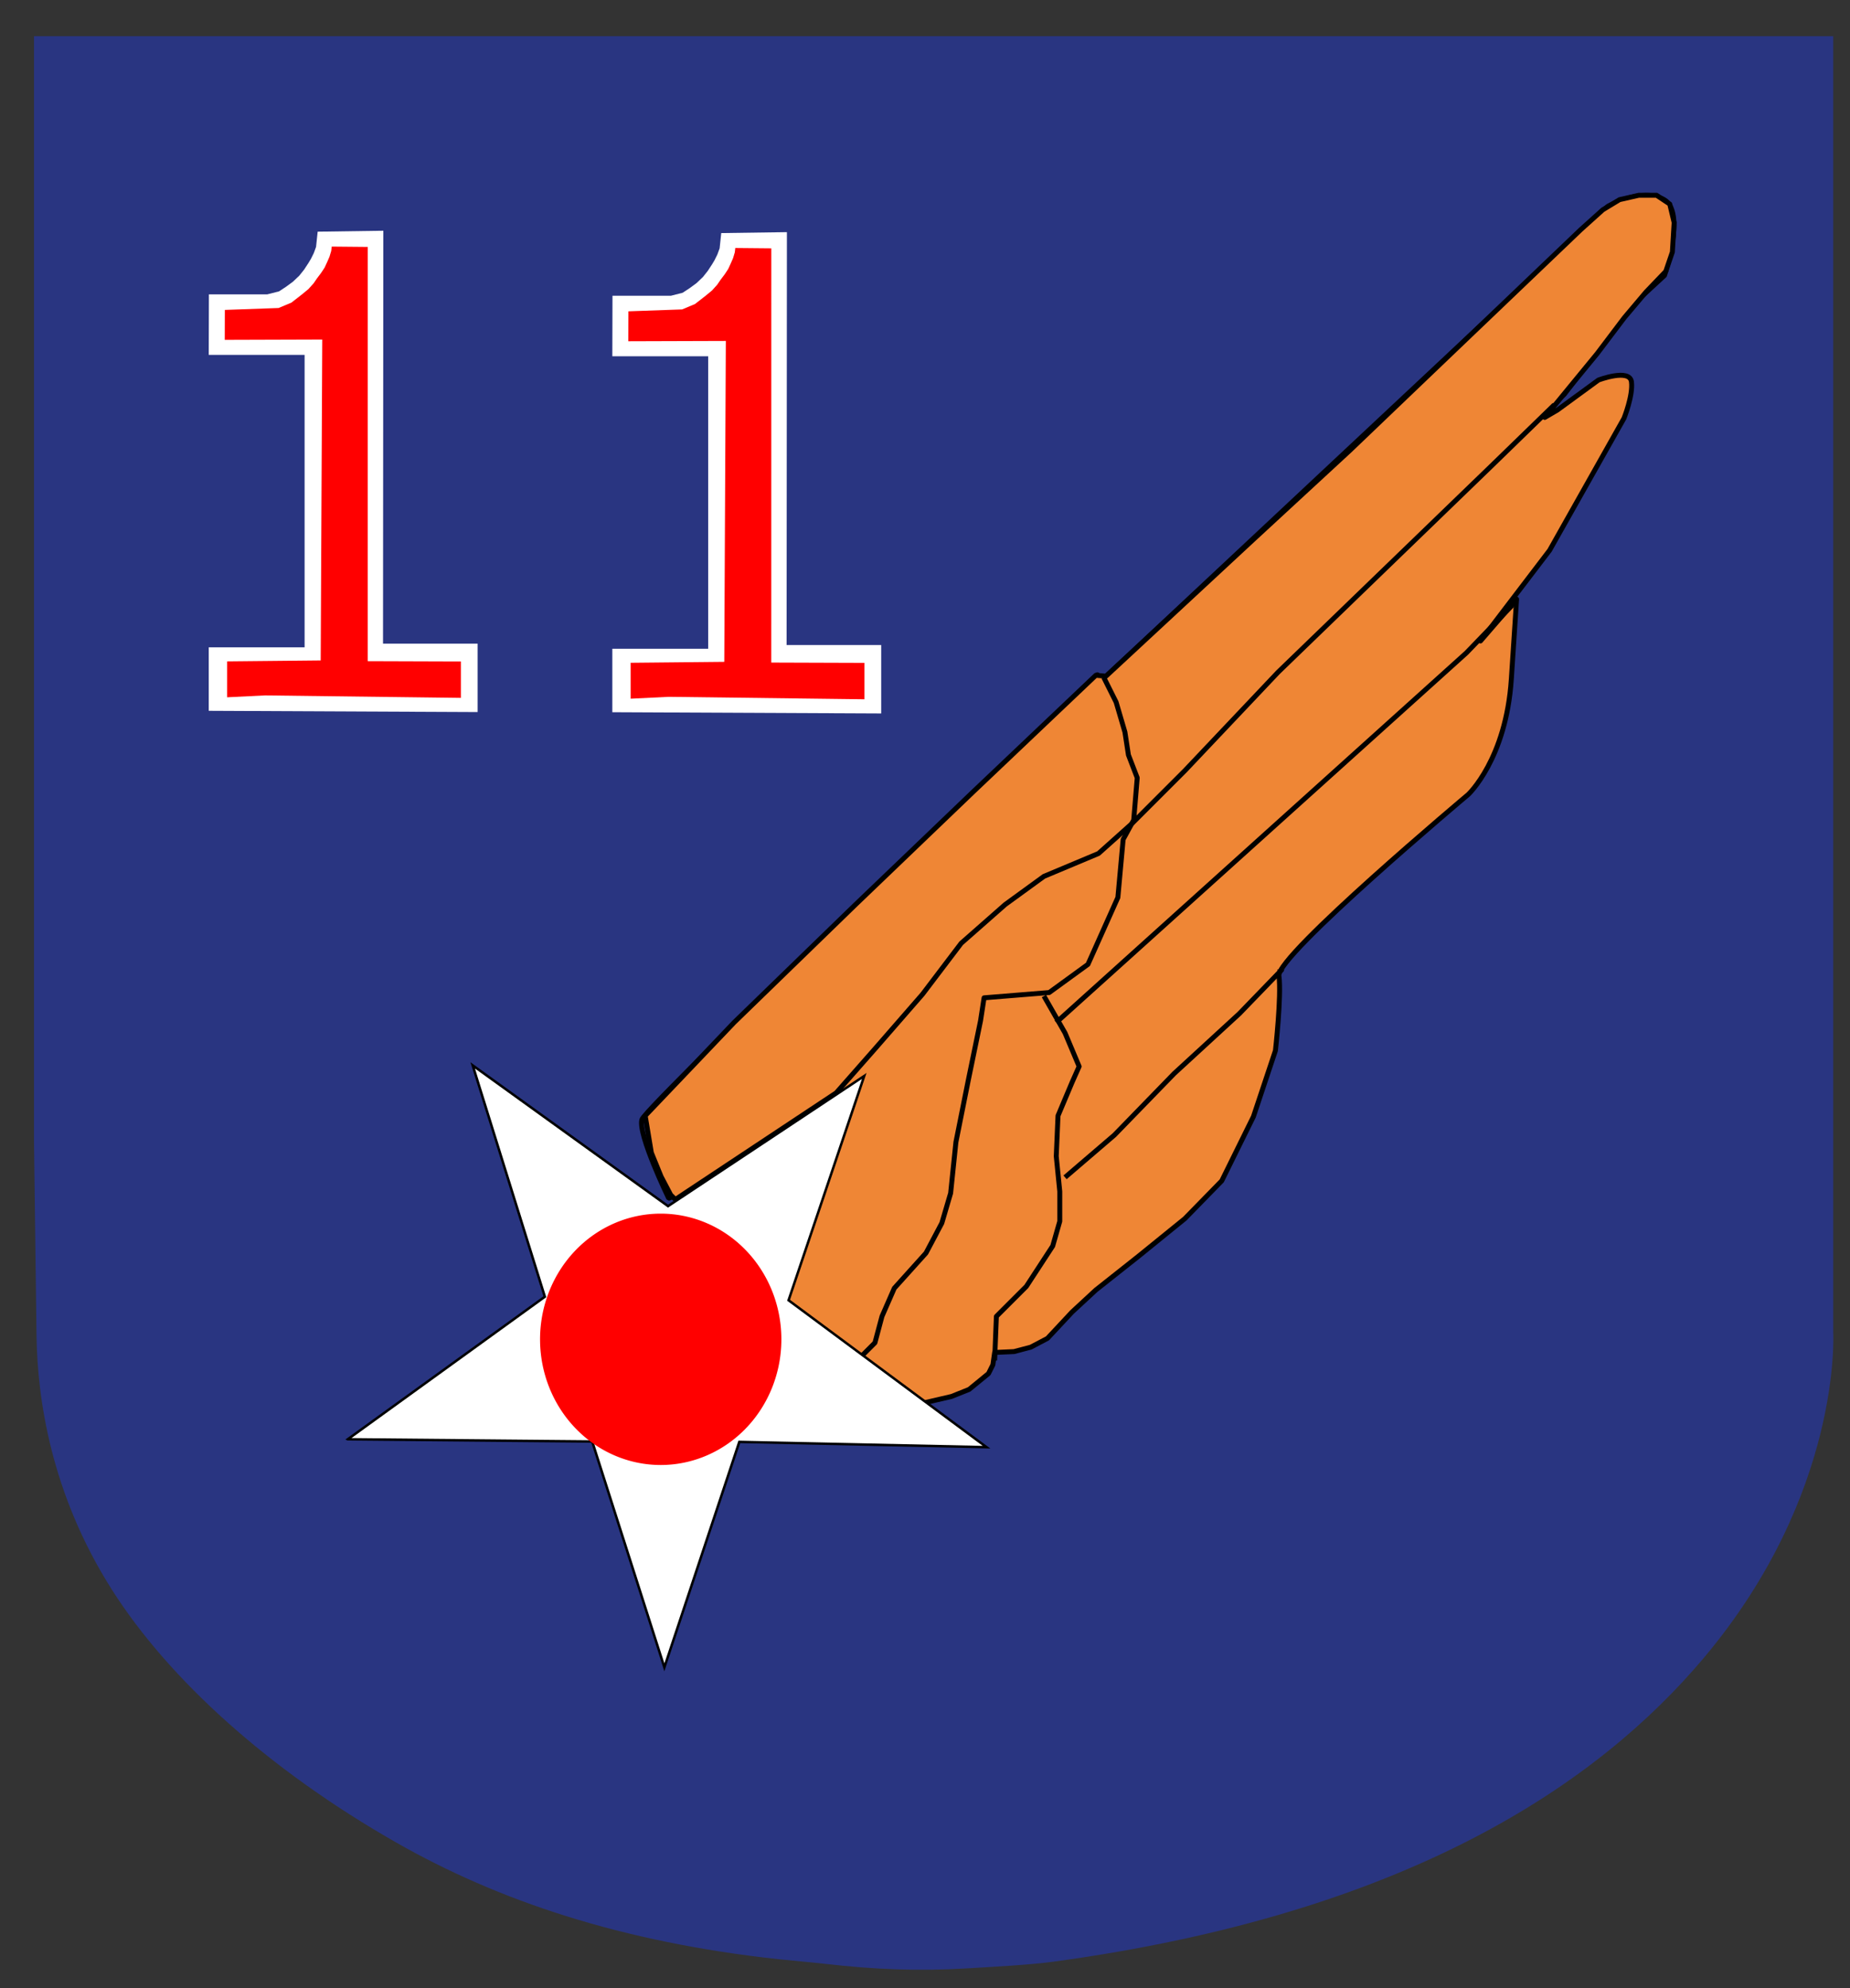 <?xml version="1.0" encoding="UTF-8" standalone="no"?>
<!-- Created with Inkscape (http://www.inkscape.org/) -->

<svg
   xmlns:dc="http://purl.org/dc/elements/1.1/"
   xmlns:cc="http://creativecommons.org/ns#"
   xmlns:rdf="http://www.w3.org/1999/02/22-rdf-syntax-ns#"
   xmlns:svg="http://www.w3.org/2000/svg"
   xmlns="http://www.w3.org/2000/svg"
   xmlns:sodipodi="http://sodipodi.sourceforge.net/DTD/sodipodi-0.dtd"
   xmlns:inkscape="http://www.inkscape.org/namespaces/inkscape"
   width="730.389"
   height="785.034"
   id="svg2"
   version="1.1"
   inkscape:version="0.47 r22583"
   sodipodi:docname="logo.svg"
   style="display:inline">
  <rect width="100%" height="100%" fill="#333333" stroke="none"/>
  <defs
     id="defs4">
    <inkscape:perspective
       sodipodi:type="inkscape:persp3d"
       inkscape:vp_x="0 : 526.18109 : 1"
       inkscape:vp_y="0 : 1000 : 0"
       inkscape:vp_z="744.09448 : 526.18109 : 1"
       inkscape:persp3d-origin="372.04724 : 350.78739 : 1"
       id="perspective10" />
    <inkscape:perspective
       id="perspective2824"
       inkscape:persp3d-origin="0.5 : 0.33333333 : 1"
       inkscape:vp_z="1 : 0.5 : 1"
       inkscape:vp_y="0 : 1000 : 0"
       inkscape:vp_x="0 : 0.5 : 1"
       sodipodi:type="inkscape:persp3d" />
    <inkscape:perspective
       id="perspective3674"
       inkscape:persp3d-origin="0.5 : 0.33333333 : 1"
       inkscape:vp_z="1 : 0.5 : 1"
       inkscape:vp_y="0 : 1000 : 0"
       inkscape:vp_x="0 : 0.5 : 1"
       sodipodi:type="inkscape:persp3d" />
    <inkscape:perspective
       id="perspective3609"
       inkscape:persp3d-origin="0.5 : 0.33333333 : 1"
       inkscape:vp_z="1 : 0.5 : 1"
       inkscape:vp_y="0 : 1000 : 0"
       inkscape:vp_x="0 : 0.5 : 1"
       sodipodi:type="inkscape:persp3d" />
    <inkscape:perspective
       id="perspective3635"
       inkscape:persp3d-origin="0.5 : 0.33333333 : 1"
       inkscape:vp_z="1 : 0.5 : 1"
       inkscape:vp_y="0 : 1000 : 0"
       inkscape:vp_x="0 : 0.5 : 1"
       sodipodi:type="inkscape:persp3d" />
    <inkscape:perspective
       id="perspective3710"
       inkscape:persp3d-origin="0.5 : 0.33333333 : 1"
       inkscape:vp_z="1 : 0.5 : 1"
       inkscape:vp_y="0 : 1000 : 0"
       inkscape:vp_x="0 : 0.5 : 1"
       sodipodi:type="inkscape:persp3d" />
    <inkscape:perspective
       id="perspective3732"
       inkscape:persp3d-origin="0.5 : 0.33333333 : 1"
       inkscape:vp_z="1 : 0.5 : 1"
       inkscape:vp_y="0 : 1000 : 0"
       inkscape:vp_x="0 : 0.5 : 1"
       sodipodi:type="inkscape:persp3d" />
    <inkscape:perspective
       id="perspective3754"
       inkscape:persp3d-origin="0.5 : 0.33333333 : 1"
       inkscape:vp_z="1 : 0.5 : 1"
       inkscape:vp_y="0 : 1000 : 0"
       inkscape:vp_x="0 : 0.5 : 1"
       sodipodi:type="inkscape:persp3d" />
    <inkscape:perspective
       id="perspective3785"
       inkscape:persp3d-origin="0.5 : 0.33333333 : 1"
       inkscape:vp_z="1 : 0.5 : 1"
       inkscape:vp_y="0 : 1000 : 0"
       inkscape:vp_x="0 : 0.5 : 1"
       sodipodi:type="inkscape:persp3d" />
  </defs>
  <sodipodi:namedview
     id="base"
     pagecolor="#ffffff"
     bordercolor="#666666"
     borderopacity="1.0"
     inkscape:pageopacity="0.0"
     inkscape:pageshadow="2"
     inkscape:zoom="0.35"
     inkscape:cx="815.24428"
     inkscape:cy="297.31261"
     inkscape:document-units="px"
     inkscape:current-layer="layer2"
     showgrid="false"
     inkscape:window-width="1280"
     inkscape:window-height="712"
     inkscape:window-x="-4"
     inkscape:window-y="-4"
     inkscape:window-maximized="1" />
  <g
     inkscape:groupmode="layer"
     id="layer2"
     inkscape:label="Background"
     transform="translate(-10.52,-5.772)">
    <path
       style="fill:#293581;fill-opacity:1;stroke:none"
       d="m 23.949,20.058 710.342,0 0,511.878 c 0,0 3.574,63.545 -51.126,128.535 -41.668,49.507 -116.423,100.799 -256.612,119.916 -9.936,1.355 -25.755,2.133 -34.553,2.672 -18.851,1.155 -36.614,0.395 -55.602,-1.789 -5.897,-0.678 -12.41,-1.19 -18.072,-1.801 -62.609,-6.748 -111.276,-23.257 -151.363,-46.11 C 116.858,704.795 77.274,669.052 54.709,633.53 30.629,595.623 25.253,558.063 24.931,532.919 23.949,456.284 23.949,456.284 23.949,456.284 l 0,-436.226 z"
       id="path2831"
       sodipodi:nodetypes="cccsssssssscc" />
  </g>
  <g
     inkscape:groupmode="layer"
     id="layer3"
     inkscape:label="elements"
     transform="translate(-10.52,-5.772)">
    <g
       id="g3657"
       transform="matrix(0.973,0,0,0.973,642.982,-82.058)">
      <path
         sodipodi:nodetypes="cscccscccccsssssc"
         id="path3643"
         d="m -378.684,576.564 c 0,0 -12.627,-26.011 -10.859,-31.946 1.768,-5.935 184.795,-180.502 184.795,-180.502 l 2.399,1.705 L 2.396,174.018 c 0,0 13.637,-7.829 22.728,-2.778 9.091,5.051 0.253,30.81 0.253,30.81 l -13.768,12.72 -26.891,35.515 -91.419,86.873 -82.327,85.863 c 0,0 -4.546,7.071 -14.647,13.637 -10.102,6.566 -25.254,11.869 -26.769,12.374 -1.515,0.505 -17.906,13.637 -29.547,26.264 -6.475,7.023 -15.535,17.856 -25.389,28.881 -11.587,12.964 -21.902,26.527 -27.835,29.971 -11.071,6.429 -65,43.214 -65.47,42.416 z"
         style="fill:none;stroke:#000000;stroke-width:2;stroke-linecap:butt;stroke-linejoin:round;stroke-miterlimit:4;stroke-opacity:1;stroke-dasharray:none" />
      <path
         id="path3645"
         d="m -377.857,575.219 46.786,46.071 51.786,39.286 15.357,-3.571 7.143,-2.857 7.857,-6.429 1.786,-3.571 0.714,-5 7.857,-0.357 6.786,-1.786 6.786,-3.571 10,-10.714 9.643,-8.929 17.143,-13.571 18.929,-15.357 15,-15.357 12.857,-26.071 8.929,-26.786 c 0,0 2.5,-22.143 1.429,-30.357 -1.071,-8.214 76.786,-73.571 76.786,-73.571 0,0 15.357,-14.286 17.5,-46.786 2.143,-32.5 2.143,-32.5 2.143,-32.5 L -49.286,350.398 -21.25,313.612 8.929,260.041 c 0,0 3.75,-9.286 3.036,-14.821 -0.714,-5.536 -13.393,-0.714 -13.393,-0.714 l -16.607,12.143 -5.179,3.036 21.25,-25.893 11.071,-14.643 8.75,-10.357 8.036,-8.393 2.679,-7.857 0.714,-11.964 -1.786,-7.5 -5.357,-3.571 -7.143,0 -7.857,1.786 -6.786,4.107 -8.929,8.036 -52.679,50.357 -41.071,39.286 -39.464,36.429 -59.464,55.179 -4.107,-0.357 -49.821,47.321 -47.679,45.714 -49.286,47.857 -36.071,37.857 2.5,15 3.929,9.643 3.929,7.5 z"
         style="fill:#ef8635;fill-opacity:1;stroke:#000000;stroke-width:2;stroke-linecap:butt;stroke-linejoin:round;stroke-miterlimit:4;stroke-opacity:1;stroke-dasharray:none" />
      <path
         id="path3647"
         d="m -301.429,641.648 6.429,-6.429 2.857,-10.714 5,-11.429 12.857,-14.286 6.429,-12.143 3.571,-12.143 2.143,-20.714 5,-25 5,-24.286 1.429,-9.286 26.429,-2.143 15.714,-11.429 12.143,-27.143 2.143,-23.571 4.286,-7.857 1.429,-17.143 -3.571,-9.286 -1.429,-9.286 -3.571,-12.143 -5,-10"
         style="fill:none;stroke:#000000;stroke-width:2;stroke-linecap:butt;stroke-linejoin:round;stroke-miterlimit:4;stroke-opacity:1;stroke-dasharray:none" />
      <path
         sodipodi:nodetypes="ccc"
         id="path3649"
         d="m -221.429,505.219 166.429,-150 18.571,-19.286"
         style="fill:none;stroke:#000000;stroke-width:2;stroke-linecap:butt;stroke-linejoin:round;stroke-miterlimit:4;stroke-opacity:1;stroke-dasharray:none" />
      <path
         id="path3651"
         d="m -246.429,642.362 0.714,-17.857 12.143,-12.143 10.714,-16.429 2.857,-10 0,-12.143 -1.429,-14.286 0.714,-16.429 5.714,-13.571 2.857,-6.429 -5.714,-13.571 -5.714,-10 -2.857,-5 0,0"
         style="fill:none;stroke:#000000;stroke-width:2;stroke-linecap:butt;stroke-linejoin:round;stroke-miterlimit:4;stroke-opacity:1;stroke-dasharray:none" />
      <path
         sodipodi:nodetypes="ccccccc"
         id="path3653"
         d="m -217.857,568.076 20,-17.143 24.286,-25 26.429,-24.286 17.156,-17.748 -0.687,0.218 0.042,-0.085"
         style="fill:none;stroke:#000000;stroke-width:2;stroke-linecap:butt;stroke-linejoin:round;stroke-miterlimit:4;stroke-opacity:1;stroke-dasharray:none" />
      <path
         id="path3655"
         d="M -376.429,577.362 -310.714,533.791 -295,515.934 -275.714,493.791 -260,473.076 l 17.857,-15.714 15.714,-11.429 22.143,-9.286 13.571,-12.143 21.429,-21.429 37.857,-40 86.429,-83.571 25.714,-25"
         style="fill:none;stroke:#000000;stroke-width:2;stroke-linecap:butt;stroke-linejoin:round;stroke-miterlimit:4;stroke-opacity:1;stroke-dasharray:none" />
    </g>
    <path
       style="fill:#ffffff;stroke:#000000;stroke-width:0.973px;stroke-linecap:butt;stroke-linejoin:miter;stroke-opacity:1"
       d="m 147.823,574.109 77.809,-56.273 -28.484,-91.356 77.115,55.578 77.462,-51.41 -29.873,88.578 78.157,58.01 -97.609,-2.084 -29.583,89.007 -28.492,-89.161 -96.501,-0.888 z"
       id="path3641"
       sodipodi:nodetypes="ccccccccccc" />
    <path
       sodipodi:type="arc"
       style="fill:#ff0000;fill-opacity:1;stroke:none"
       id="path3656"
       sodipodi:cx="-1223.2947"
       sodipodi:cy="646.28088"
       sodipodi:rx="36.36549"
       sodipodi:ry="46.467018"
       d="m -1186.929,646.281 a 36.365,46.467 0 1 1 -72.731,0 36.365,46.467 0 1 1 72.731,0 z"
       transform="matrix(1.31,0,0,1.068,1873.89,-155.585)" />
    <g
       id="g3623-7"
       transform="matrix(0.973,0,0,0.973,1110.214,-76.013)"
       style="display:inline">
      <path
         sodipodi:nodetypes="ccccccccccccccccccccccc"
         id="path3599-4"
         d="m -1045.508,372.53 0,-25.759 38.891,0 0,-118.693 -38.891,0 0.063,-24.559 23.675,0 4.787,-1.218 2.912,-1.918 2.734,-2.011 2.573,-2.451 1.981,-2.486 1.786,-2.74 0.942,-1.573 1.163,-2.342 0.922,-2.523 0.656,-6.18 26.643,-0.379 -0.126,167.559 38.386,0 0,27.779 -109.097,-0.505 10e-5,0 z"
         style="fill:#ffffff;stroke:none" />
      <path
         sodipodi:nodetypes="cccccccccccccccccccccccccc"
         id="path3599-1-0"
         d="m -1038.069,367.041 0,-14.577 37.986,-0.379 0.631,-130.233 -39.565,0.126 0.038,-12.147 21.813,-0.776 5.215,-2.196 4.051,-3.151 2.825,-2.322 2.136,-2.371 1.334,-1.956 1.742,-2.321 1.385,-2.102 1.077,-2.35 0.884,-2.035 0.702,-2.342 0.177,-1.507 0.017,-0.267 14.623,0.137 -0.013,168.108 37.808,0.126 0,14.774 -79.463,-0.996 10e-5,0 -15.405,0.758 z"
         style="fill:#ff0000;fill-opacity:1;stroke:none" />
    </g>
    <g
       id="g3623-7-9"
       transform="matrix(0.973,0,0,0.973,1269.55,-75.457)"
       style="display:inline">
      <path
         sodipodi:nodetypes="ccccccccccccccccccccccc"
         id="path3599-4-4"
         d="m -1045.508,372.53 0,-25.759 38.891,0 0,-118.693 -38.891,0 0.063,-24.559 23.675,0 4.787,-1.218 2.912,-1.918 2.734,-2.011 2.573,-2.451 1.981,-2.486 1.786,-2.74 0.942,-1.573 1.163,-2.342 0.922,-2.523 0.656,-6.18 26.643,-0.379 -0.126,167.559 38.386,0 0,27.779 -109.097,-0.505 10e-5,0 z"
         style="fill:#ffffff;stroke:none" />
      <path
         sodipodi:nodetypes="cccccccccccccccccccccccccc"
         id="path3599-1-0-8"
         d="m -1038.069,367.041 0,-14.577 37.986,-0.379 0.631,-130.233 -39.565,0.126 0.038,-12.147 21.813,-0.776 5.215,-2.196 4.051,-3.151 2.825,-2.322 2.136,-2.371 1.334,-1.956 1.742,-2.321 1.385,-2.102 1.077,-2.35 0.884,-2.035 0.702,-2.342 0.177,-1.507 0.017,-0.267 14.623,0.137 -0.013,168.108 37.808,0.126 0,14.774 -79.463,-0.996 10e-5,0 -15.405,0.758 z"
         style="fill:#ff0000;fill-opacity:1;stroke:none" />
    </g>
  </g>
</svg>
